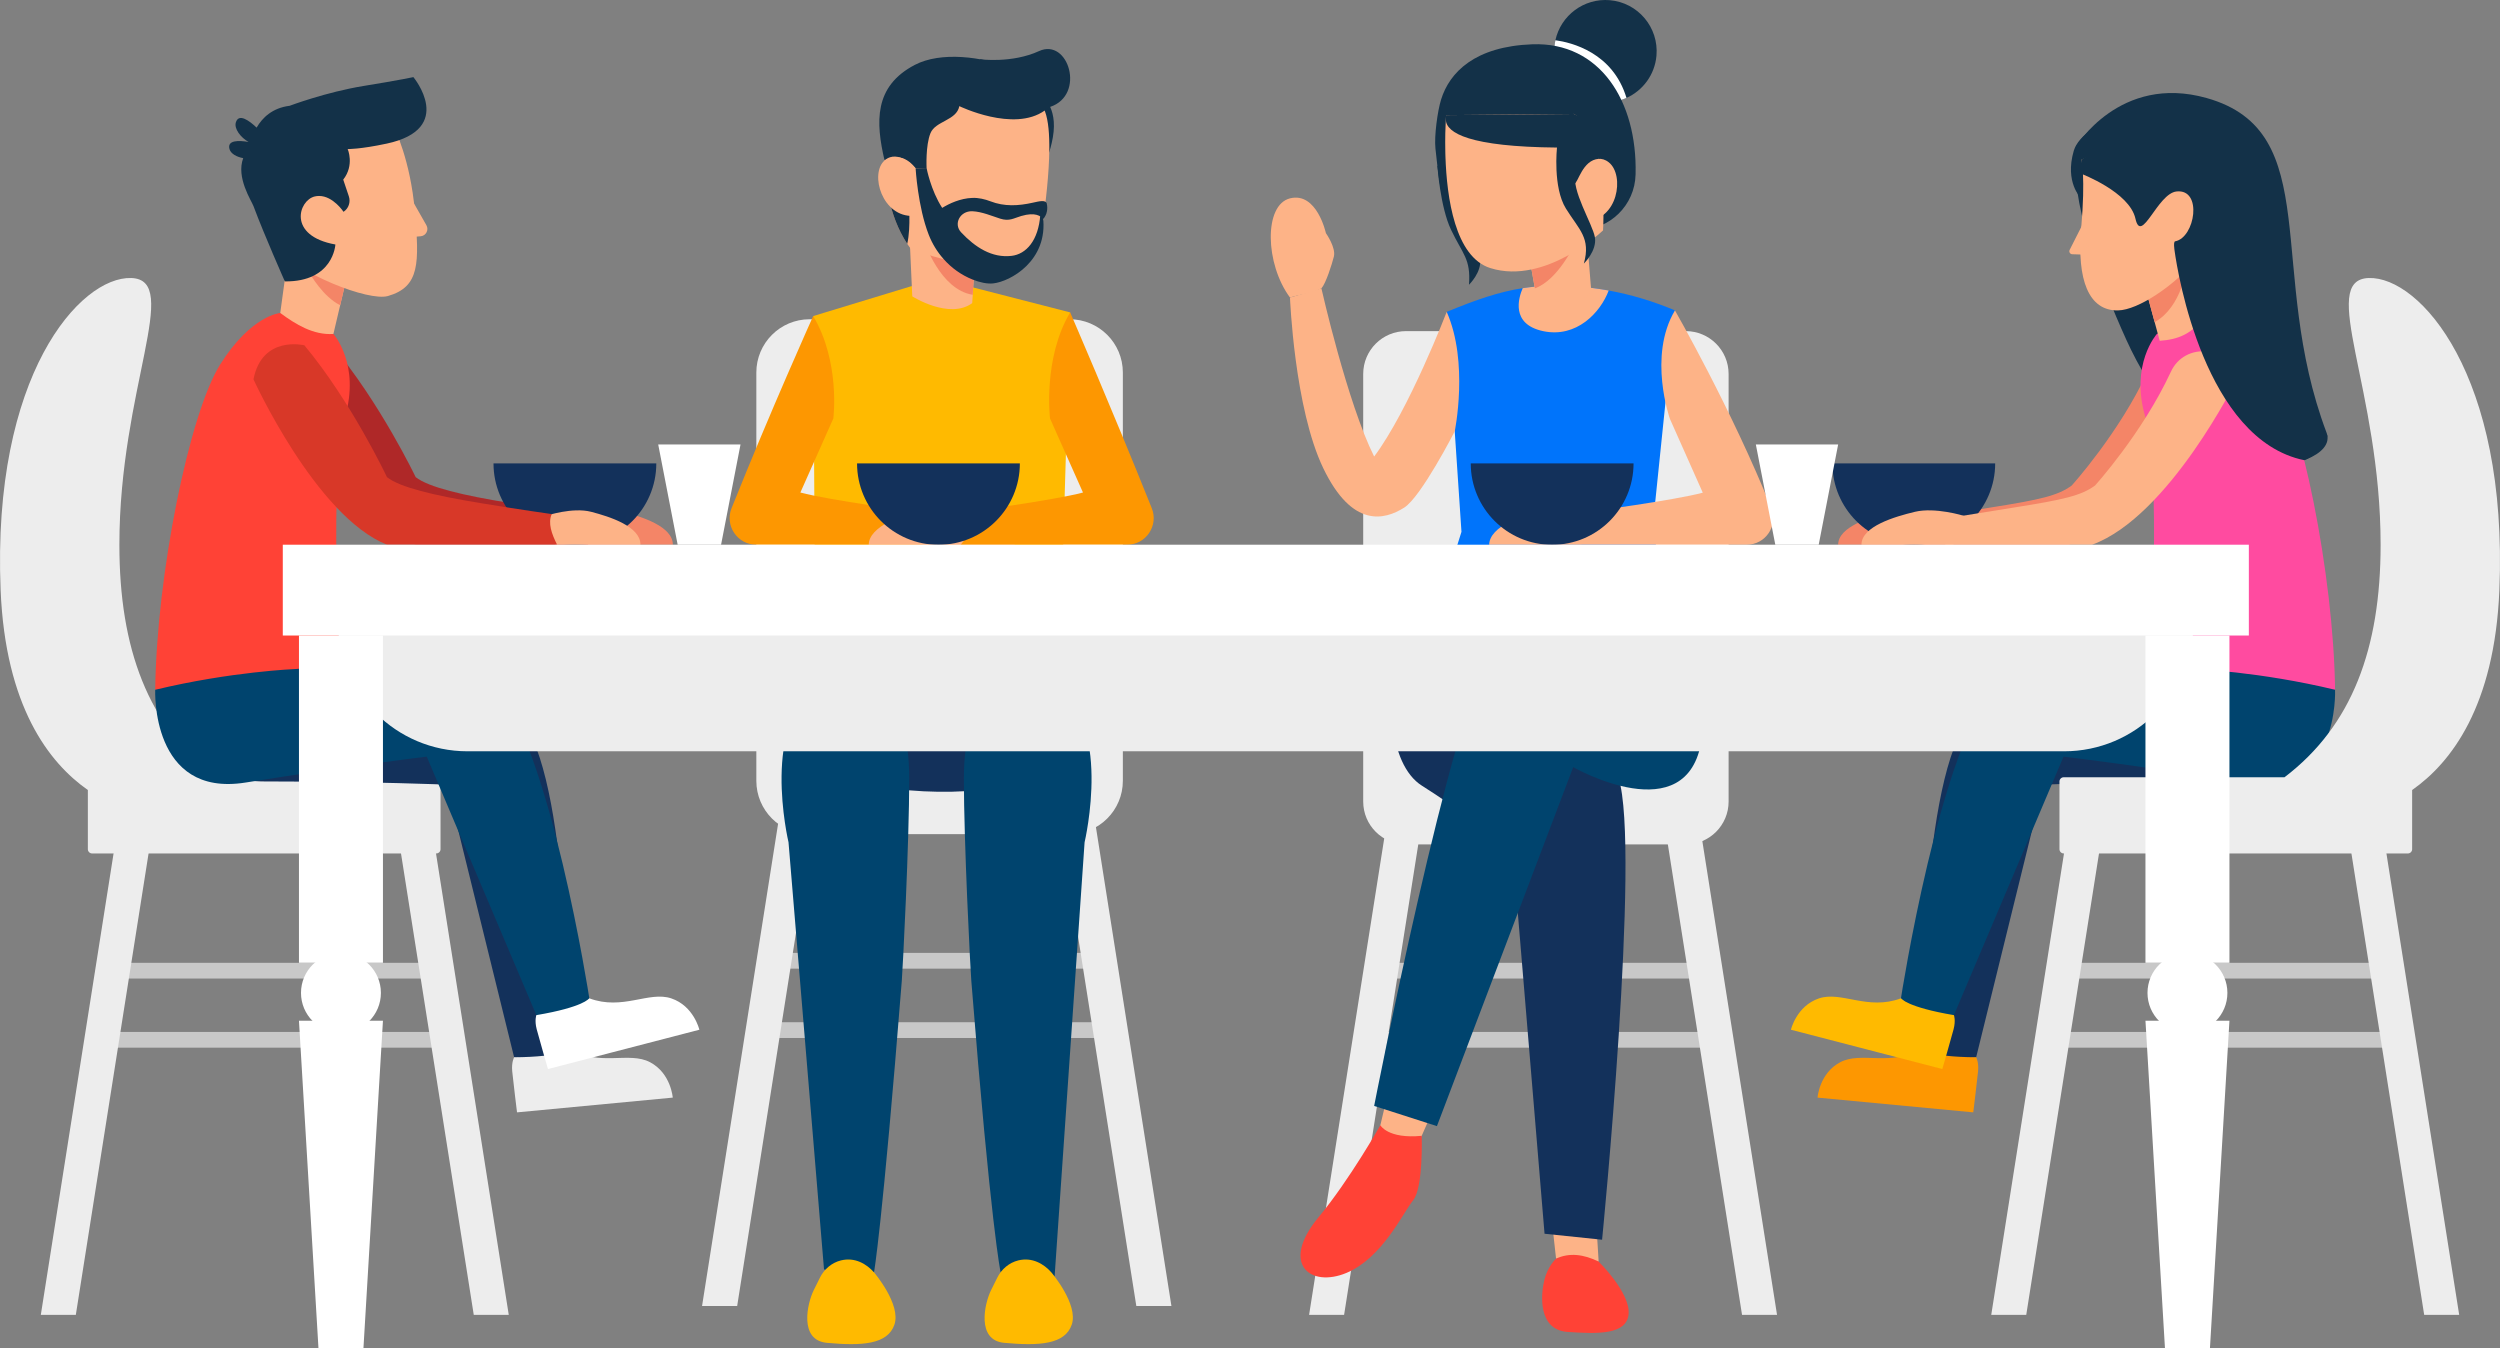 <?xml version="1.0" encoding="UTF-8"?> <!-- Creator: CorelDRAW 2018 (64-Bit) --> <svg xmlns="http://www.w3.org/2000/svg" xmlns:xlink="http://www.w3.org/1999/xlink" xml:space="preserve" width="151.661mm" height="81.774mm" style="shape-rendering:geometricPrecision; text-rendering:geometricPrecision; image-rendering:optimizeQuality; fill-rule:evenodd; clip-rule:evenodd" viewBox="0 0 4178.74 2253.13"><rect x="0" y="0" width="4178.74" height="2253.13" fill="#808080" stroke="none"/> <defs> <style type="text/css"> <![CDATA[ .fil6 {fill:#00446E;fill-rule:nonzero} .fil14 {fill:#0074FB;fill-rule:nonzero} .fil9 {fill:#133148;fill-rule:nonzero} .fil4 {fill:#13315B;fill-rule:nonzero} .fil3 {fill:#AF2828;fill-rule:nonzero} .fil1 {fill:#C8C8C8;fill-rule:nonzero} .fil10 {fill:#D83828;fill-rule:nonzero} .fil0 {fill:#EDEDED;fill-rule:nonzero} .fil2 {fill:#F48567;fill-rule:nonzero} .fil11 {fill:#FD9701;fill-rule:nonzero} .fil8 {fill:#FDB387;fill-rule:nonzero} .fil5 {fill:#FF4236;fill-rule:nonzero} .fil12 {fill:#FF4BA0;fill-rule:nonzero} .fil13 {fill:#FFBA00;fill-rule:nonzero} .fil7 {fill:white;fill-rule:nonzero} ]]> </style> </defs> <g id="Слой_x0020_1">  <path class="fil0" d="M736.35 1306.35l0 113.05c0,3.95 -3.21,7.16 -7.16,7.16l-575.18 0c-3.95,0 -7.17,-3.21 -7.17,-7.16l0 -98.89c-65.12,-45.6 -137.8,-139.85 -145.8,-334.12 -14.82,-359.49 133.01,-524.39 218.31,-521.67 85.3,2.72 -19.81,185.43 -19.81,445.93 0,172.95 47.68,302.7 160.67,388.54l368.98 0c3.95,0 7.16,3.21 7.16,7.16z"></path> <polygon class="fil1" points="730.42,1635.63 188.19,1635.63 188.19,1609.36 730.42,1609.36 "></polygon> <polygon class="fil1" points="730.42,1751.16 188.19,1751.16 188.19,1724.89 730.42,1724.89 "></polygon> <polygon class="fil0" points="126.74,2197.74 255.34,1382.1 198.26,1373.1 68.23,2197.74 "></polygon> <polygon class="fil0" points="850.38,2197.74 720.36,1373.1 663.27,1382.1 791.88,2197.74 "></polygon> <path class="fil2" d="M964.97 862.04c0,0 44.48,-14.67 76.08,-6.55 31.61,8.13 83.64,24.36 83.64,54.99l-143.27 0c0,0 -31.36,-20.87 -16.46,-48.44z"></path> <path class="fil3" d="M554.72 577.15c0,0 -71.62,-17.37 -86.29,56.9 0,0 105.78,229.23 226.36,276.42l288.5 0c-9.3,-18.12 -15.82,-36.4 -9.1,-51.18 0,0 -50.54,-6.93 -121.42,-18.43 -79.47,-12.9 -136.42,-26.42 -157.97,-43.3 0,0 -59.93,-125.47 -140.07,-220.41z"></path> <path class="fil4" d="M316.83 1129.08c0,0 -36.35,176.89 124.3,177.09 187.89,0.23 306.05,5.42 306.05,5.42l112.18 455.67c0,0 59.6,10.22 91.89,-13.67 0,0 2.89,-429.39 -74.53,-543.18 -39.68,-58.32 -323.08,-78.32 -323.08,-78.32 0,0 -106.96,-13.01 -236.81,-3.01z"></path> <path class="fil0" d="M859.37 1767.25c0,0 -4.65,7.98 -3.19,23.44 1.46,15.45 8.03,68.62 8.03,68.62l260.29 -24.66c0,0 -2.89,-40.62 -37.91,-59.14 -35.02,-18.51 -83.68,7.48 -135.33,-21.93 0,0 -11.84,13.07 -91.89,13.67z"></path> <path class="fil5" d="M468.43 523.15c0,0 -48.38,3.46 -100.26,85.81 -51.88,82.34 -106.34,351.82 -108.75,544 0,0 218.23,8.86 308.83,-40.92 0,0 -18.42,-325.22 8.1,-414.15 26.51,-88.93 -19.08,-139.69 -19.08,-139.69l-88.85 -35.05z"></path> <path class="fil6" d="M259.43 1152.96c0,0 -7.77,180.42 150.87,155.08 185.54,-29.64 303.02,-43.3 303.02,-43.3l183.19 432.04c0,0 60.47,0.62 88.54,-28.1 0,0 -65.4,-424.39 -159.92,-524.42 -48.44,-51.27 -331.42,-25.97 -331.42,-25.97 0,0 -107.67,4.16 -234.28,34.67z"></path> <path class="fil7" d="M896.51 1696.78c0,0 -3.33,8.62 0.58,23.65 3.9,15.03 18.84,66.47 18.84,66.47l253.06 -65.72c0,0 -9.31,-39.65 -46.83,-52.36 -37.52,-12.71 -81.43,20.69 -137.1,-0.14 0,0 -9.61,14.79 -88.54,28.1z"></path> <path class="fil8" d="M576.36 477.16l-7.78 33.06 -11.29 47.98c-33.39,2.28 -63.02,-16.01 -88.85,-35.05l11.74 -85.83c20.59,-7.46 41.28,-0.66 51.05,3.25 21.06,8.41 31.07,13.47 45.13,36.6z"></path> <path class="fil2" d="M576.36 477.16l-7.78 33.06c-27.83,-14.05 -48.62,-48.52 -55.57,-61.23 22.57,-2.26 49.3,5.04 63.36,28.17z"></path> <path class="fil8" d="M659.33 214.65c0,0 26.62,52.17 34.07,138.41 7.45,86.24 8.78,126.29 -44.98,141.75 -32.31,9.29 -150.92,-37.41 -188.19,-82.13 -37.26,-44.72 -54.3,-165.03 -10.65,-187.39 43.65,-22.36 127.76,-50.04 209.75,-10.65z"></path> <path class="fil9" d="M646.09 240.1c-44.32,9.49 -64.95,9.07 -64.95,9.07 0,0 11.71,26.61 -7.44,51.09l9.39 27.92c3.23,9.63 -0.39,20.26 -8.89,25.86 0,0 -17.34,-26.51 -40.91,-26.51 -2.35,0 -4.74,0.27 -7.21,0.84 -27.15,6.4 -46.12,65.91 34.51,80.29 0,0 -2.99,62.52 -84.44,61.71 0,0 -34.11,-76.68 -52.44,-125.84 -3.51,-9.36 -29.37,-47.8 -17.17,-80.21 -10.97,-2 -20.73,-7.34 -22.92,-15.07 -4.35,-15.25 15.44,-14.75 31.82,-11.98 -13.19,-7.49 -24.46,-22.14 -21.2,-32.73 4.84,-15.76 22.36,-2.94 34.71,8.77 9.39,-16.26 26.06,-32.91 55.29,-36.51 0,0 60.48,-22.85 123.99,-33.2 62.01,-10.1 82.76,-14.7 82.76,-14.7 0,0 71.81,86.29 -44.89,111.22z"></path> <path class="fil8" d="M682.97 324.18l29.78 52.31c4.48,7.87 -0.73,17.73 -9.76,18.46l-20.02 1.62 0 -72.4z"></path> <path class="fil4" d="M960.95 910.63l-0 0c-75.14,0 -136.06,-60.92 -136.06,-136.06l272.12 0c0,75.15 -60.92,136.06 -136.06,136.06z"></path> <path class="fil8" d="M913.13 862.04c0,0 43.84,-14.67 74.99,-6.55 31.15,8.13 82.44,24.36 82.44,54.99l-141.22 0c0,0 -30.91,-20.87 -16.22,-48.44z"></path> <path class="fil10" d="M508.75 577.15c0,0 -70.6,-17.37 -85.05,56.9 0,0 104.27,229.23 223.12,276.42l284.37 0c-9.17,-18.12 -15.6,-36.4 -8.97,-51.18 0,0 -49.82,-6.93 -119.69,-18.43 -78.33,-12.9 -134.47,-26.42 -155.71,-43.3 0,0 -59.08,-125.47 -138.07,-220.41z"></path> <path class="fil2" d="M3699.05 630.64c0.28,1.12 0.53,2.26 0.78,3.42 0,0 -113,229.23 -241.79,276.42l-245.49 0 10.7 -45.42c0,0 87.4,-14.11 102.93,-16.56 84.81,-13.4 113.68,-20.08 136.7,-36.97 0,0 79.12,-87.34 126.82,-190.23 23.03,-49.69 96.3,-43.85 109.35,9.34z"></path> <path class="fil2" d="M3243.07 862.04c0,0 -47.51,-14.67 -81.27,-6.55 -33.76,8.13 -89.34,24.36 -89.34,54.99l153.03 0c0,0 33.5,-20.87 17.58,-48.44z"></path> <path class="fil4" d="M3198.87 910.63c-75.15,0 -136.06,-60.92 -136.06,-136.06l272.12 0c0,75.15 -60.92,136.06 -136.06,136.06z"></path> <path class="fil9" d="M3469.64 245.53c0,0 73.19,-122.58 218.68,-81.7 199.28,56 98.45,288.7 200.54,559.48 14.18,37.61 -64.21,62.31 -116.91,55.28 -100.66,-13.42 -176.06,-118.44 -217.94,-210.95 -44.72,-98.78 -94.76,-233.23 -84.37,-322.11z"></path> <path class="fil4" d="M3845.66 1129.08c0,0 36.35,176.89 -124.3,177.09 -187.89,0.23 -306.05,5.42 -306.05,5.42l-112.18 455.67c0,0 -59.6,10.22 -91.89,-13.67 0,0 -2.89,-429.39 74.53,-543.18 39.68,-58.32 323.08,-78.32 323.08,-78.32 0,0 106.96,-13.01 236.81,-3.01z"></path> <path class="fil11" d="M3303.13 1767.25c0,0 4.65,7.98 3.19,23.44 -1.46,15.45 -8.03,68.62 -8.03,68.62l-260.28 -24.66c0,0 2.89,-40.62 37.91,-59.14 35.02,-18.51 83.68,7.48 135.33,-21.93 0,0 11.84,13.07 91.89,13.67z"></path> <path class="fil12" d="M3686.26 523.15c0,0 56.18,3.46 108.05,85.81 51.88,82.34 106.34,351.82 108.75,544 0,0 -218.23,8.86 -308.83,-40.92 0,0 18.42,-325.22 -8.1,-414.15 -26.51,-88.93 19.08,-139.69 19.08,-139.69l81.05 -35.05z"></path> <path class="fil6" d="M3903.06 1152.96c0,0 7.77,180.42 -150.88,155.08 -185.54,-29.64 -303.02,-43.3 -303.02,-43.3l-183.19 432.04c0,0 -60.47,0.62 -88.54,-28.1 0,0 65.4,-424.39 159.92,-524.42 48.45,-51.27 331.43,-25.97 331.43,-25.97 0,0 107.67,4.16 234.28,34.67z"></path> <path class="fil13" d="M3265.98 1696.78c0,0 3.33,8.62 -0.58,23.65 -3.9,15.03 -18.84,66.47 -18.84,66.47l-253.06 -65.72c0,0 9.31,-39.65 46.83,-52.36 37.52,-12.71 81.43,20.69 137.1,-0.14 0,0 9.61,14.79 88.54,28.1z"></path> <path class="fil9" d="M3634.34 415.5l0.02 0 0 0.1c-0.02,-0.07 -0.02,-0.1 -0.02,-0.1z"></path> <path class="fil8" d="M3738.02 630.64c0.27,1.12 0.53,2.26 0.78,3.42 0,0 -112.99,229.23 -241.79,276.42l-245.49 0 10.71 -45.42c0,0 87.4,-14.11 102.93,-16.56 84.81,-13.4 113.68,-20.08 136.69,-36.97 0,0 79.13,-87.34 126.82,-190.23 23.03,-49.69 96.3,-43.85 109.35,9.34z"></path> <path class="fil8" d="M3282.03 862.04c0,0 -47.51,-14.67 -81.27,-6.55 -33.76,8.13 -89.34,24.36 -89.34,54.99l153.03 0c0,0 33.5,-20.87 17.58,-48.44z"></path> <path class="fil9" d="M3477.99 330.62c0,0 -27.02,-25.8 -11.77,-78.35 15.25,-52.55 152.57,-100.03 230.55,-30.4 77.98,69.64 65.42,155.69 -26.68,232.73l-192.1 -123.98z"></path> <path class="fil8" d="M3686.26 526.23c-20.06,31.88 -46.49,41.56 -76.33,43.37l-8.46 -31.2 -10.76 -39.71c0,0 6.07,-16.23 17.28,-33 12.63,-18.87 31.81,-38.43 56.21,-36.24l22.06 96.79z"></path> <path class="fil2" d="M3655.75 444.58c0,0 -8.64,68.91 -54.27,93.82l-10.76 -39.71c0,0 6.07,-16.23 17.28,-33l47.76 -21.11z"></path> <path class="fil8" d="M3479.13 267.01c0,0 7.03,28.22 -0.42,114.46 -7.45,86.24 12.42,138.37 61.63,137.38 33.61,-0.68 94.28,-41.39 131.55,-86.11 37.26,-44.72 5.36,-143.78 -38.29,-166.13 -43.65,-22.36 -72.49,-38.99 -154.47,0.4z"></path> <path class="fil8" d="M3488.84 359.57l-29.43 58.13c-1.65,3.27 0.65,7.14 4.31,7.26l28.37 0.91 -3.24 -66.3z"></path> <path class="fil9" d="M3890.2 728.26c-2.15,26.45 -38.67,40.96 -38.67,40.96 -166.13,-34.29 -211.46,-312.03 -216.62,-349.43 -0.07,-0.54 -0.15,-1.09 -0.22,-1.6 -0.07,-0.52 -0.12,-0.94 -0.17,-1.31 -0.03,-0.2 -0.05,-0.39 -0.07,-0.59 -0.02,-0.15 -0.02,-0.29 -0.05,-0.44 0,-0.07 -0.02,-0.17 -0.02,-0.25l0 -0.1c-0.87,-7.24 -0.5,-11.81 1.38,-12.15 33.3,-6.03 46.37,-88 2.32,-83.33 -31.95,3.41 -58.82,89.87 -68.7,45.4 -9.88,-44.47 -90.66,-75.02 -90.66,-75.02l0.42 -23.4c2.05,-1.48 4.08,-2.89 6.15,-4.25 110.13,-72.43 249.88,36.98 206.43,152.99l198.5 312.52z"></path> <path class="fil0" d="M3442.39 1306.35l0 113.05c0,3.95 3.21,7.16 7.16,7.16l575.18 0c3.95,0 7.16,-3.21 7.16,-7.16l0 -98.89c65.12,-45.6 137.8,-139.85 145.8,-334.12 14.82,-359.49 -133.01,-524.39 -218.31,-521.67 -85.3,2.72 19.81,185.43 19.81,445.93 0,172.95 -47.68,302.7 -160.67,388.54l-368.98 0c-3.95,0 -7.16,3.21 -7.16,7.16z"></path> <polygon class="fil1" points="3448.32,1635.63 3990.56,1635.63 3990.56,1609.36 3448.32,1609.36 "></polygon> <polygon class="fil1" points="3448.32,1751.16 3990.56,1751.16 3990.56,1724.89 3448.32,1724.89 "></polygon> <polygon class="fil0" points="4052.01,2197.74 3923.4,1382.1 3980.49,1373.1 4110.51,2197.74 "></polygon> <polygon class="fil0" points="3328.36,2197.74 3458.39,1373.1 3515.48,1382.1 3386.87,2197.74 "></polygon> <path class="fil0" d="M1787.79 1394.21l-434.53 0c-49.18,0 -89.04,-39.87 -89.04,-89.05l0 -682.47c0,-49.18 39.87,-89.05 89.04,-89.05l434.53 0c49.18,0 89.05,39.87 89.05,89.05l0 682.47c0,49.18 -39.87,89.05 -89.05,89.05z"></path> <polygon class="fil1" points="1837.71,1619.1 1293.82,1619.1 1293.82,1592.75 1837.71,1592.75 "></polygon> <polygon class="fil1" points="1837.71,1734.99 1293.82,1734.99 1293.82,1708.64 1837.71,1708.64 "></polygon> <polygon class="fil0" points="1232.18,2182.93 1361.18,1364.8 1303.91,1355.78 1173.49,2182.93 "></polygon> <polygon class="fil0" points="1958.03,2182.93 1827.61,1355.78 1770.35,1364.8 1899.34,2182.93 "></polygon> <path class="fil4" d="M1770.35 1095.13c0,0 -4.16,149.13 -39.07,193.83 -34.91,44.7 -235.47,42.7 -306.87,12.9 -71.4,-29.8 -56.12,-206.73 -56.12,-206.73 133.71,56.6 267.73,56.34 402.05,0z"></path> <path class="fil13" d="M1523.25 478.38l-164.01 49.93 3.98 634c0,0 179.19,84.03 406.07,9.43l19.47 -649.56 -170.39 -43.8 -95.12 0z"></path> <path class="fil11" d="M1359.24 528.3c0,0 -70.23,155.83 -136.42,321.11 -11.71,29.24 9.78,61.06 41.27,61.06l278.33 0 -11.09 -54.97c0,0 -145.29,-19.3 -193.5,-32.26l55.08 -123.78c0,0 12.09,-94.31 -33.67,-171.17z"></path> <path class="fil8" d="M1531.32 855.51c0,0 39.17,-12.61 73.03,-4.46 33.86,8.15 91.56,28.85 91.56,59.58l-153.5 0c0,0 -27.06,-27.46 -11.09,-55.12z"></path> <path class="fil11" d="M1788.76 522.17c0,0 70.23,161.96 136.42,327.24 11.71,29.24 -9.78,61.06 -41.27,61.06l-278.32 0 11.09 -54.97c0,0 145.29,-19.3 193.5,-32.26l-55.08 -123.78c0,0 -12.09,-100.44 33.67,-177.3z"></path> <path class="fil8" d="M1616.67 855.51c0,0 -39.17,-12.61 -73.03,-4.46 -33.86,8.15 -91.56,28.85 -91.56,59.58l153.5 0c0,0 27.05,-27.46 11.09,-55.12z"></path> <path class="fil9" d="M1739.38 158.25c0,0 29.71,18.61 20.46,71.27 -9.26,52.66 -29.39,58.72 -29.39,58.72 0,0 -33.42,-115.33 8.94,-129.99z"></path> <path class="fil8" d="M1631.14 410.06l-4.17 66.27 -1.91 30.37c-38.38,27.98 -100.2,-11.34 -100.2,-11.34l-4.68 -103.88c17.75,-11.78 61.95,4.02 89.26,11.81 12.87,3.67 21.71,6.78 21.71,6.78z"></path> <path class="fil2" d="M1631.14 410.06l-5.21 82.7c-55.06,-8.69 -80.85,-89.51 -80.85,-89.51l64.35 0.03c12.87,3.67 21.71,6.78 21.71,6.78z"></path> <path class="fil8" d="M1753.93 241.72c0.02,2.28 0.05,4.57 0.01,6.92 -0.14,20.55 -1.68,43.26 -3.89,66.02 -0.47,4.77 -0.98,9.54 -1.52,14.28 -0.46,4.09 -0.92,8.18 -1.41,12.24 -1.04,8.43 -2.11,16.76 -3.22,24.82 -0.77,5.61 -1.53,11.09 -2.33,16.43 -0.56,3.75 -1.37,7.39 -2.4,10.9 -3.27,11.04 -8.84,20.94 -16.06,29.23 -17.51,20.12 -44.85,30.89 -73.14,25.87 -23.14,-4.12 -48.72,-9.24 -72.62,-15.29 -1.18,-0.28 -2.33,-0.56 -3.51,-0.88 -19.15,-4.92 -37.1,-10.47 -51.73,-16.58 -1.95,-2.65 -3.83,-5.35 -5.63,-8.09 -15.73,-23.88 -25.41,-50.84 -31.45,-78.88 -2.39,-11.19 -4.23,-22.54 -5.61,-33.95 -0.11,-0.92 -0.32,-1.79 -0.53,-2.64 -1.28,-57.46 0.7,-113.89 0.7,-113.89 61.07,-79.59 237.07,-53.22 265.09,3.31 6.42,12.92 9.03,34.57 9.26,60.18z"></path> <path class="fil9" d="M1516.46 407.59c-15.72,-23.88 -25.4,-50.86 -31.42,-78.89 8.37,-0.09 19.35,2.19 33.72,8.44 0,0 4.18,41.42 -2.3,70.45z"></path> <path class="fil9" d="M1478.53 268.22c0,0 27.57,-18.89 51.92,13.11l18.34 -0.43c0,0 -1.93,-37.66 6.5,-58.31 8.43,-20.65 43.56,-20.95 48.24,-45.18 0,0 90.9,44.25 142.6,7.4 57.86,-41.25 -129.9,-121.99 -217.23,-76.24 -68.52,35.9 -65.21,95.81 -50.38,159.65z"></path> <path class="fil8" d="M1530.45 281.33c0,0 -28.88,-33.37 -51.92,-13.11 -25.39,22.33 -3.83,95.52 48.77,92.62l3.15 -79.51z"></path> <path class="fil9" d="M1637.88 99.02c0,0 53.19,7.33 98.98,-13.67 49.07,-22.5 78.16,73.43 18.49,93.31 -59.67,19.88 -117.47,-79.63 -117.47,-79.63z"></path> <path class="fil9" d="M1726.54 338.75c-24.42,5.47 -47.78,6.77 -71.11,-2.29 -9.23,-3.55 -19.54,-6.03 -30.13,-5.66 -20.41,0.72 -38.77,9.56 -50.43,16.69 -19.13,-29.42 -26.08,-66.59 -26.08,-66.59l-18.34 0.43c0,0 3.63,64.27 21.93,111.05 5.88,15.06 14.36,28.89 24.96,40.75 13.17,14.86 29.6,26.68 48.38,34.15 12.47,4.96 24.36,7.43 34.13,6.46 28.51,-2.86 92.7,-37.86 83.5,-111.28 -0.18,0.19 -4.32,-3.86 -4.47,-3.67 -3.07,43.66 -23.89,66.08 -48.11,68.9 -32.84,3.86 -60.95,-14.45 -84.3,-39.37 -13.18,-14.06 -1.83,-35.95 18.73,-35.22 0.15,0.03 0.31,0.02 0.47,0.02 15.8,0.77 32.84,8.13 46.14,12.36 15.38,4.89 22.6,-0.77 35.24,-4.44 23.78,-6.95 32.38,0.2 36.85,4.95 2.16,-2.9 5.03,-6.89 6.03,-12.74 0.69,-4.03 0.92,-7.94 -0.45,-13.89 -3.05,-5.15 -11.61,-3.15 -22.93,-0.62z"></path> <path class="fil6" d="M1507.36 1639.28c1.71,-21.55 12.42,-230.92 12.42,-338.42 0,-143.39 -69.85,-192.6 -146.61,-153.97 -104.52,52.61 -55.18,260.96 -55.18,260.96l59.35 713.95c32.83,9.3 51.71,15.66 83.56,4.93 0,0 13.62,-74.26 46.46,-487.45z"></path> <path class="fil13" d="M1405.73 2106.74c-15.46,3.78 -28.19,14.71 -35.25,28.98 -2.61,5.28 -6.02,12.15 -10.29,20.74 -10.95,22.01 -25.08,83.75 21.95,88.1 58.92,5.44 101.59,2.59 112.88,-30.41 11.58,-33.85 -34.12,-87.41 -34.12,-87.41 -12.49,-14.09 -31.89,-25.69 -55.16,-20z"></path> <path class="fil6" d="M1623.52 1639.28c-1.71,-21.55 -12.42,-230.92 -12.42,-338.42 0,-143.39 69.85,-192.6 146.61,-153.97 104.52,52.61 55.18,260.96 55.18,260.96l-50.12 725.77c-32.83,9.3 -58.41,3.74 -90.26,-6.99 0,0 -16.14,-74.16 -48.98,-487.36z"></path> <path class="fil13" d="M1702.14 2106.74c-15.46,3.78 -28.19,14.71 -35.25,28.98 -2.61,5.28 -6.02,12.15 -10.29,20.74 -10.96,22.01 -25.08,83.75 21.95,88.1 58.92,5.44 101.59,2.59 112.88,-30.41 11.58,-33.85 -34.12,-87.41 -34.12,-87.41 -12.49,-14.09 -31.89,-25.69 -55.16,-20z"></path> <path class="fil4" d="M1568.63 910.63c-75.15,0 -136.06,-60.92 -136.06,-136.06l272.12 0c0,75.15 -60.91,136.06 -136.06,136.06z"></path> <path class="fil0" d="M2817.75 1411.41l-467.54 0c-39.55,0 -71.61,-32.06 -71.61,-71.6l0 -714.74c0,-39.55 32.06,-71.61 71.61,-71.61l467.54 0c39.55,0 71.61,32.06 71.61,71.61l0 714.74c0,39.54 -32.06,71.6 -71.61,71.6z"></path> <polygon class="fil1" points="2850.34,1635.63 2308.1,1635.63 2308.1,1609.36 2850.34,1609.36 "></polygon> <polygon class="fil1" points="2850.34,1751.16 2308.1,1751.16 2308.1,1724.89 2850.34,1724.89 "></polygon> <polygon class="fil0" points="2246.66,2197.74 2375.26,1382.1 2318.18,1373.1 2188.15,2197.74 "></polygon> <polygon class="fil0" points="2970.3,2197.74 2840.28,1373.1 2783.19,1382.1 2911.8,2197.74 "></polygon> <path class="fil14" d="M2816.27 1159.88c-106.25,28.66 -453.67,-15.66 -453.67,-15.66l80.24 -255.27 -24.65 -367.67c49.16,-20.36 87.33,-33.45 127,-39.63 28.14,-4.35 56.99,-5.26 91.08,-2.79 17.69,1.28 35.25,3.53 52.65,6.72 37.97,6.92 75.1,18.23 110.75,33.25l-37.38 363 53.98 278.04z"></path> <path class="fil8" d="M2688.92 485.58c-13.74,36.93 -53.91,79.84 -109.69,67.89 -54.62,-11.71 -40.91,-55.96 -34.04,-71.81 28.14,-4.35 56.99,-5.26 91.08,-2.79 17.69,1.28 35.25,3.53 52.65,6.72z"></path> <polygon class="fil8" points="2594.41,2044.94 2600.96,2103.85 2672.15,2108.76 2668.88,2056.39 "></polygon> <path class="fil5" d="M2600.96 2103.85c0,0 -13.82,12.26 -19.65,35.79 -5.83,23.54 -11.19,83.36 39.14,86.71 50.33,3.36 99.23,5.03 101.78,-30.52 2.55,-35.54 -50.07,-87.08 -50.07,-87.08 -25.09,-12.27 -49,-15.3 -71.19,-4.91z"></path> <path class="fil4" d="M2581.71 1067.84c0,0 -162.27,-8.91 -217.24,36.06 -54.96,44.97 -43.91,174.02 12.08,209.25 56,35.23 151.44,104.47 151.44,104.47l53.71 644.58 96.19 9.99c0,0 64.96,-654.57 27.48,-771.99 -37.48,-117.42 -123.67,-232.35 -123.67,-232.35z"></path> <polygon class="fil8" points="2317.83,1836.27 2301.46,1905.01 2367.74,1918.1 2394.75,1856.73 "></polygon> <path class="fil6" d="M2664.15 1057.84c0,0 -108.68,-37.47 -172.39,41.23 -63.71,78.7 -194.87,749.51 -194.87,749.51l104.93 33.73 227.78 -600.02c0,0 191.45,109.25 214.64,-46.06 18.35,-122.9 -180.09,-178.38 -180.09,-178.38z"></path> <path class="fil5" d="M2376.37 1898.51c0,0 2.92,86.61 -14.3,107.73 -17.22,21.12 -51.15,96.03 -111.33,121.35 -60.18,25.31 -111.96,-14.54 -46.66,-93.19 52.05,-62.69 103.15,-153.58 103.15,-153.58 0,0 12.51,23.21 69.14,17.69z"></path> <path class="fil9" d="M2598.17 78.3c-4.06,47.12 30.86,88.59 77.98,92.64 15.12,1.3 29.63,-1.41 42.52,-7.24 27.33,-12.34 47.36,-38.71 50.12,-70.72 4.05,-47.12 -30.84,-88.6 -77.96,-92.66 -43.37,-3.73 -81.95,25.54 -90.99,66.95 -0.78,3.58 -1.35,7.27 -1.67,11.02z"></path> <path class="fil7" d="M2598.17 78.3c-4.06,47.12 30.86,88.59 77.98,92.64 15.12,1.3 29.63,-1.41 42.52,-7.24 -22.84,-76.03 -92.2,-92.78 -118.83,-96.43 -0.78,3.58 -1.35,7.27 -1.67,11.02z"></path> <path class="fil9" d="M2402.63 277.68c0,0 4.74,68.45 22.73,106.28 19.86,41.75 33.22,48.52 30.04,92 0,0 22.09,-21.37 18.47,-43.7 -3.63,-22.33 -40.59,-80.02 -32.05,-107.47 8.54,-27.45 -27.72,-57.75 -39.19,-47.11z"></path> <path class="fil9" d="M2639.43 384.16l-140.01 0c-47.17,0 -87.18,-34.77 -93.57,-81.5 -2.4,-17.53 -4.6,-35.74 -6.54,-54.63 -2.12,-20.61 3.43,-62.06 9.4,-81.43 14.14,-45.89 56.75,-89.1 152.62,-92.58 113.12,-4.11 175.38,95.18 172.55,216.53 -0.01,0.34 -0.02,0.69 -0.02,1.03 -1.15,51.43 -43,92.58 -94.44,92.58z"></path> <path class="fil8" d="M2554.93 422.4l4.99 27.97 5.61 31.62 4.83 27.33c16.08,9.11 34.76,6.7 50.86,0.96 21.67,-7.73 38.75,-21.51 38.75,-21.51l-0.18 -2.2 -0.85 -10.35 -5.68 -69.79 -1.16 -14.63c-8.73,-4.45 -22.47,-1.25 -36.99,4.3 -14.28,5.39 -29.35,13.12 -41.2,17.97 -11.27,4.65 -19,8.35 -19,8.35z"></path> <path class="fil2" d="M2554.94 422.42l10.58 59.58c39.45,-14.26 66.66,-74.59 66.66,-74.59l-58.28 6.63c-11.28,4.65 -18.97,8.38 -18.97,8.38z"></path> <path class="fil8" d="M2491.09 448.1c23.23,7.3 46.72,6.92 68.81,2.28 21.08,-4.41 40.89,-12.64 58.11,-21.84 13.61,-7.27 25.59,-15.15 35.27,-22.14 7.84,-5.66 14.23,-10.8 18.7,-14.57 4.83,-4.12 7.48,-6.68 7.48,-6.68 0,0 0.97,-15 0.67,-36.78 -0.33,-23.15 -2.01,-53.95 -7.69,-82.45 -6.83,-34.11 -19.35,-64.93 -42.1,-75.43l-37.16 0.34 -176.01 1.62c0,0 -0.23,2.66 -0.51,7.41 -0.59,10.37 -1.4,30.8 -0.8,55.7 0.04,1.87 0.1,3.74 0.17,5.68 2.23,69.22 16.03,168.37 75.05,186.87z"></path> <path class="fil8" d="M2642.96 287.48c0,0 21.61,-35.74 46.22,-16.08 27.12,21.67 14.93,97.89 -39.14,97.46l-7.08 -81.38z"></path> <path class="fil9" d="M2416.67 199.87c0.54,22.73 40.36,45.47 185.82,46.77 0,0 0.05,67.03 28.69,60.92 6.81,-1.45 13.53,-40.22 41.27,-42.07 7.75,-63.49 -19.61,-64.69 -42.11,-75.01l-213.18 1.96c0,0 -0.22,2.65 -0.49,7.42z"></path> <path class="fil9" d="M2602.49 246.64c0,0 -7.17,66.29 14.89,101.9 22.06,35.62 41.99,49.01 30.04,92 0,0 22.09,-21.37 18.47,-43.7 -3.63,-22.33 -40.59,-80.02 -32.05,-107.47 8.55,-27.45 -19.87,-53.37 -31.34,-42.73z"></path> <path class="fil8" d="M2799.66 518.85c0,0 95.18,165.98 161.17,330.75 11.67,29.15 -9.75,60.88 -41.15,60.88l-277.48 0 11.06 -54.8c0,0 144.84,-19.24 192.91,-32.16l-54.91 -123.4c0,0 -37.22,-104.65 8.4,-181.27z"></path> <path class="fil8" d="M2653.26 855.68c0,0 -39.05,-12.57 -72.81,-4.44 -33.76,8.13 -91.28,28.76 -91.28,59.39l153.03 0c0,0 26.97,-27.38 11.06,-54.95z"></path> <path class="fil8" d="M2418.18 521.28c0,0 -63.14,164.28 -121.29,241.8 -44.81,-89.19 -88.16,-281.08 -88.16,-281.08l-52.53 15.32c0,0 7.21,185.09 55.86,285.77 48.35,100.03 102.02,86.26 135.04,65.41 28.34,-17.89 84.47,-127.42 84.47,-127.42 0,0 23.89,-115.54 -13.4,-199.8z"></path> <path class="fil8" d="M2208.73 482c7.46,-8.21 17.6,-40.24 20.84,-53.19 3.75,-15.01 -13.34,-39.14 -13.34,-39.14 0,0 -15.03,-69.36 -60.03,-58.11 -43.9,10.97 -41.76,109.43 0,165.75 18.6,-5.93 34.08,-6.01 52.53,-15.32z"></path> <path class="fil4" d="M2594.41 910.63c-75.15,0 -136.06,-60.92 -136.06,-136.06l272.12 0c0,75.15 -60.92,136.06 -136.06,136.06z"></path> <path class="fil0" d="M3450.09 1255.78l-2668.58 0c-119.48,0 -216.34,-96.86 -216.34,-216.34l0 -44.63 3101.27 0 0 44.63c0,119.48 -96.86,216.34 -216.34,216.34z"></path> <polygon class="fil7" points="3758.93,1062.27 472.68,1062.27 472.68,910.48 3758.93,910.48 "></polygon> <polygon class="fil7" points="640.1,1609.26 499.71,1609.26 499.71,1062.27 640.1,1062.27 "></polygon> <polygon class="fil7" points="607.52,2253.13 532.29,2253.13 499.71,1706.14 640.1,1706.14 "></polygon> <path class="fil7" d="M636.68 1659.6c0,36.88 -29.9,66.78 -66.78,66.78 -36.88,0 -66.78,-29.9 -66.78,-66.78 0,-36.88 29.9,-66.78 66.78,-66.78 36.88,0 66.78,29.9 66.78,66.78z"></path> <polygon class="fil7" points="3726.51,1609.26 3586.13,1609.26 3586.13,1062.27 3726.51,1062.27 "></polygon> <polygon class="fil7" points="3693.94,2253.13 3618.7,2253.13 3586.13,1706.14 3726.51,1706.14 "></polygon> <path class="fil7" d="M3723.09 1659.6c0,36.88 -29.9,66.78 -66.78,66.78 -36.88,0 -66.78,-29.9 -66.78,-66.78 0,-36.88 29.9,-66.78 66.78,-66.78 36.88,0 66.78,29.9 66.78,66.78z"></path> <polygon class="fil7" points="3072.46,742.94 3039.95,910.48 2967.4,910.48 2934.88,742.94 "></polygon> <polygon class="fil7" points="1237.77,742.94 1205.26,910.48 1132.7,910.48 1100.19,742.94 "></polygon> </g> </svg> 